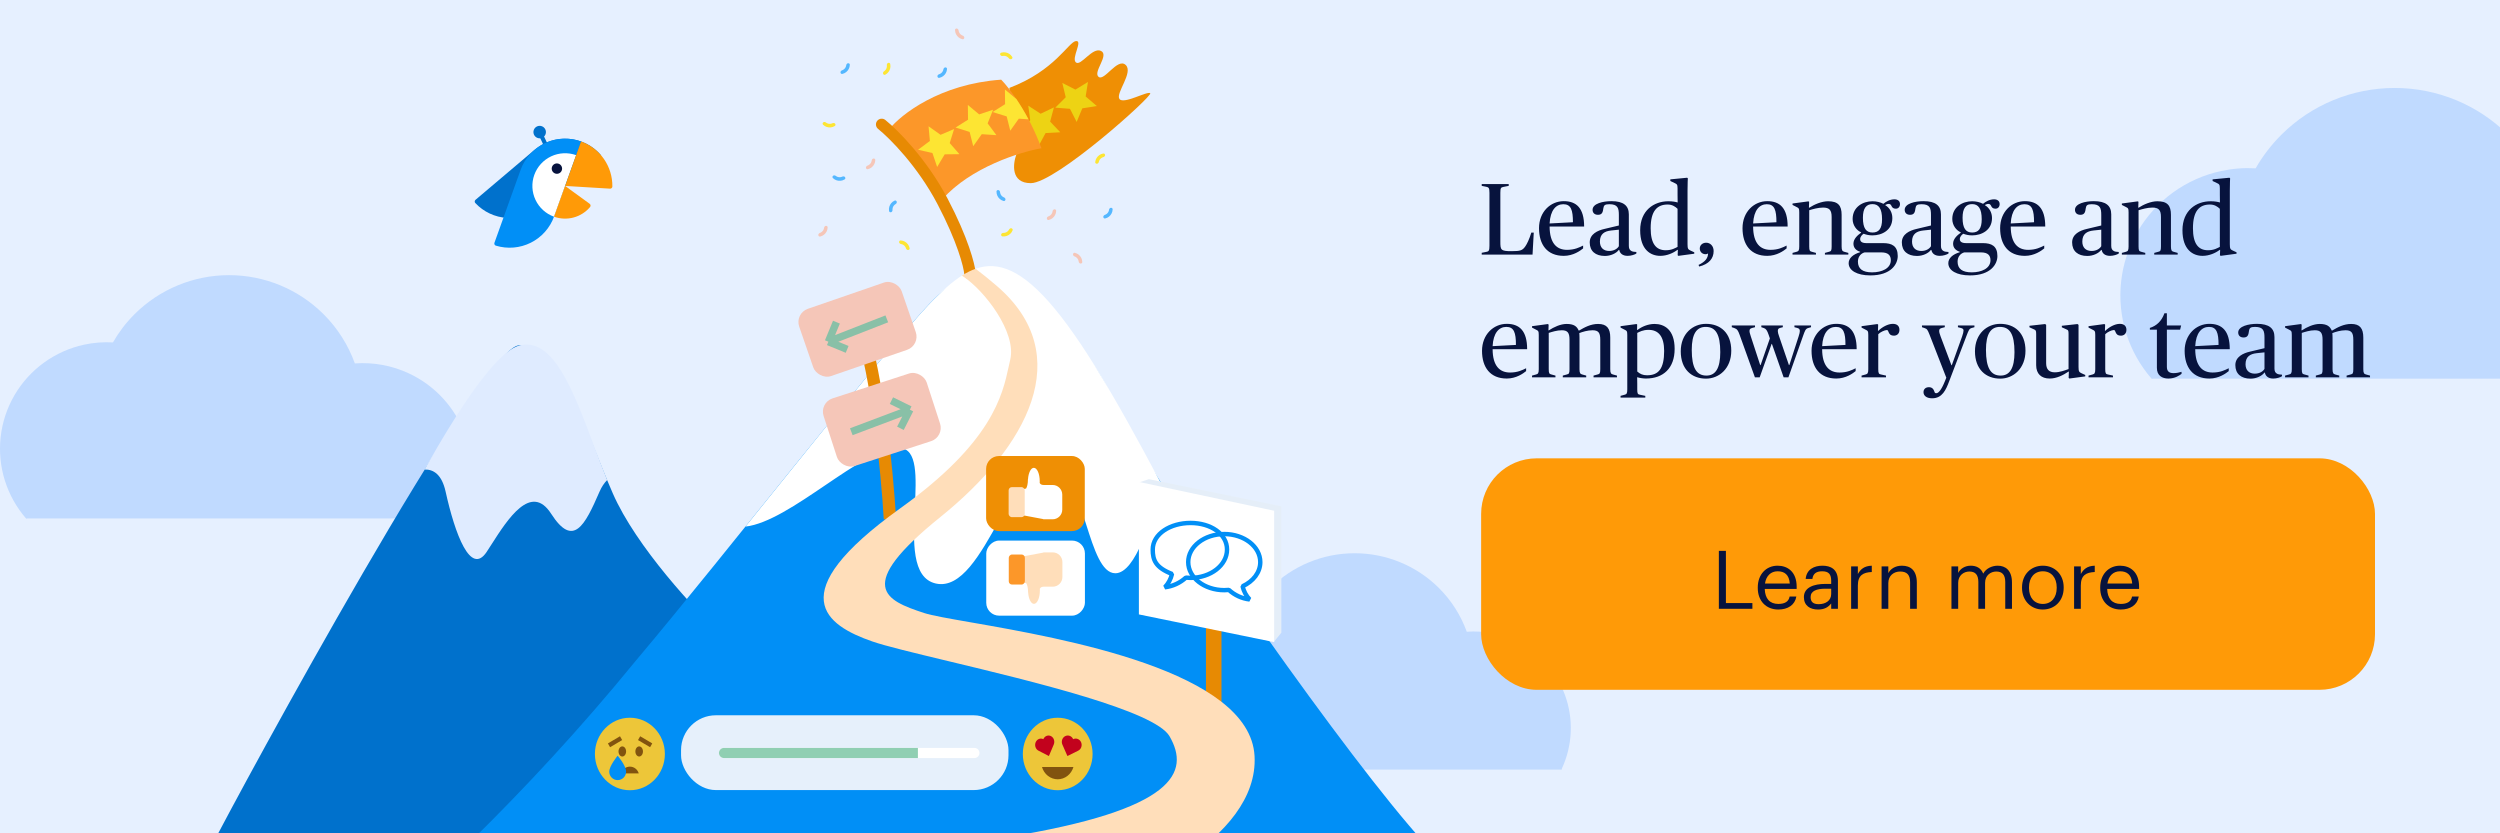 <svg width="1080" height="360" viewBox="0 0 1080 360" fill="none" xmlns="http://www.w3.org/2000/svg">
<rect x="0" y="0" width="1080" height="360" fill="#333333" stroke="none"/>
<g clip-path="url(#clip0_202_5049)">
<rect width="1080" height="360" fill="#E6F0FF"/>
<path d="M153.298 156.999C150.446 149.08 145.863 141.803 139.784 135.739C128.954 124.935 114.265 118.865 98.949 118.865C83.632 118.865 68.944 124.935 58.113 135.739C54.443 139.401 51.317 143.505 48.789 147.926C44.617 147.685 40.422 148.01 36.319 148.9C30.061 150.258 24.155 152.902 18.977 156.662C13.8 160.422 9.464 165.216 6.246 170.74C3.028 176.264 0.998 182.395 0.286 188.745C-0.426 195.094 0.195 201.522 2.11 207.618C4.007 213.657 7.132 219.24 11.289 224.018C11.355 224.094 11.47 224.102 11.546 224.036C11.579 224.007 11.621 223.991 11.665 223.991H199.213C199.37 223.991 199.469 223.822 199.392 223.685C199.36 223.627 199.357 223.558 199.385 223.498C204.59 212.274 205.144 199.452 200.921 187.819C196.673 176.119 187.94 166.581 176.643 161.304C169.294 157.871 161.251 156.425 153.298 156.999Z" fill="#C0DAFF"/>
<path d="M633.641 272.906C631.099 265.865 627.013 259.395 621.595 254.003C611.942 244.397 598.849 239 585.197 239C571.545 239 558.452 244.397 548.799 254.003C545.527 257.259 542.741 260.908 540.487 264.839C536.769 264.625 533.03 264.914 529.372 265.705C523.794 266.913 518.53 269.263 513.915 272.606C509.3 275.949 505.435 280.212 502.567 285.124C499.699 290.035 497.889 295.487 497.255 301.132C496.62 306.778 497.174 312.493 498.881 317.913C500.572 323.283 503.357 328.247 507.062 332.495C507.121 332.563 507.224 332.57 507.291 332.511C507.321 332.485 507.358 332.471 507.398 332.471H674.568C674.707 332.471 674.795 332.321 674.727 332.199C674.698 332.148 674.695 332.086 674.72 332.032C679.359 322.053 679.853 310.652 676.089 300.309C672.303 289.906 664.518 281.426 654.449 276.734C647.898 273.682 640.729 272.395 633.641 272.906Z" fill="#C0DAFF"/>
<path d="M1099.6 83.558C1096.18 74.097 1090.69 65.404 1083.41 58.159C1070.44 45.252 1052.85 38 1034.51 38C1016.16 38 998.57 45.251 985.6 58.159C981.203 62.534 977.46 67.437 974.432 72.719C969.436 72.431 964.411 72.819 959.497 73.883C952.002 75.505 944.929 78.663 938.728 83.155C932.527 87.647 927.334 93.375 923.48 99.974C919.626 106.573 917.195 113.899 916.342 121.484C915.49 129.07 916.234 136.749 918.527 144.032C920.799 151.247 924.542 157.917 929.52 163.625C929.599 163.716 929.737 163.725 929.828 163.646C929.867 163.612 929.918 163.592 929.971 163.592H1154.59C1154.78 163.592 1154.89 163.391 1154.8 163.227C1154.76 163.158 1154.76 163.075 1154.79 163.003C1161.03 149.595 1161.69 134.276 1156.63 120.378C1151.55 106.4 1141.09 95.006 1127.56 88.701C1118.75 84.6 1109.12 82.872 1099.6 83.558Z" fill="#C0DAFF"/>
<path d="M264.696 213.057C274.772 236.189 300.589 263.851 312.238 274.791V387.793H156.129L90.514 367.217C103.852 340.943 209.473 146.493 224.604 149.194C243.454 152.558 252.101 184.141 264.696 213.057Z" fill="#0071CC"/>
<path fill-rule="evenodd" clip-rule="evenodd" d="M183.402 202.842C187.257 202.7 190.867 204.983 192.495 212.347C196.575 230.796 203.317 248.891 210.235 238.424C210.904 237.413 211.614 236.303 212.36 235.138C219.332 224.246 229.433 208.465 238.086 221.926C247.666 236.828 252.633 227.071 259.019 212.347C259.902 210.311 261.024 208.669 262.307 207.358C260.339 202.502 258.446 197.462 256.57 192.471C247.592 168.576 239.02 145.761 224.604 149.194C214.401 151.623 197.916 177.048 183.402 202.842Z" fill="#DFEBFF"/>
<path d="M403.42 129.325C383.374 149.371 314.012 238.779 274.807 285.257C225.704 345.523 176.056 390.197 157.371 405H564.674L629.591 377.279C613.061 368.972 543.475 272.539 500.92 207.445C483.703 181.111 481.529 170.967 471.953 157.136C444.512 117.498 423.466 109.279 403.42 129.325Z" fill="#018FF6"/>
<path fill-rule="evenodd" clip-rule="evenodd" d="M501.183 208.127C497.649 224.471 490.528 247.648 481.83 247.648C475.939 247.648 472.688 237.445 469.225 226.581C465.284 214.215 461.07 200.993 452.382 200.993C444.876 200.993 438.346 212.736 431.532 224.99C423.529 239.382 415.134 254.479 404.307 252.083C393.748 249.747 394.51 233.827 395.21 219.178C395.84 206.015 396.42 193.878 388.696 193.542C380.755 193.197 368.866 201.252 356.523 209.614C344.353 217.859 331.742 226.403 322.04 227.487C325.25 223.505 328.473 219.503 331.688 215.51C361.902 177.989 391.452 141.293 403.42 129.325C423.466 109.279 438.9 103.247 472.96 158.063C482.09 172.756 491.691 190.203 501.183 208.127Z" fill="white"/>
<path d="M272.114 341.381C280.461 341.381 287.227 334.369 287.227 325.721C287.227 317.072 280.461 310.061 272.114 310.061C263.767 310.061 257 317.072 257 325.721C257 334.369 263.767 341.381 272.114 341.381Z" fill="#EDC639"/>
<path d="M268.836 326.814C269.741 326.814 270.475 325.835 270.475 324.628C270.475 323.422 269.741 322.443 268.836 322.443C267.931 322.443 267.197 323.422 267.197 324.628C267.197 325.835 267.931 326.814 268.836 326.814Z" fill="#81530F"/>
<path d="M276.12 326.814C277.025 326.814 277.759 325.835 277.759 324.628C277.759 323.422 277.025 322.443 276.12 322.443C275.215 322.443 274.481 323.422 274.481 324.628C274.481 325.835 275.215 326.814 276.12 326.814Z" fill="#81530F"/>
<path d="M275.938 334.097C275.687 333.254 275.18 332.516 274.492 331.991C273.803 331.467 272.97 331.184 272.114 331.184C271.258 331.184 270.424 331.467 269.736 331.991C269.047 332.516 268.541 333.254 268.29 334.097H275.938Z" fill="#81530F"/>
<path d="M267.841 318.064L262.618 321.148L263.549 322.797L268.772 319.713L267.841 318.064Z" fill="#81530F"/>
<path d="M275.622 319.712L280.845 322.797L281.775 321.148L276.552 318.063L275.622 319.712Z" fill="#81530F"/>
<path d="M270.475 333.375C270.475 334.339 270.091 335.264 269.408 335.946C268.725 336.628 267.799 337.011 266.833 337.011C265.867 337.011 264.941 336.628 264.258 335.946C263.575 335.264 263.191 334.339 263.191 333.375C263.191 330.837 266.833 326.449 266.833 326.449C266.833 326.449 270.475 330.723 270.475 333.375Z" fill="#018FF6"/>
<rect x="294.215" y="309" width="141.453" height="32.312" rx="15.039" fill="#E6F0FB"/>
<path d="M420.985 323.104H312.722C311.543 323.104 310.587 324.082 310.587 325.289C310.587 326.495 311.543 327.474 312.722 327.474H420.985C422.165 327.474 423.121 326.495 423.121 325.289C423.121 324.082 422.165 323.104 420.985 323.104Z" fill="white"/>
<path d="M396.535 323.104H312.719C312.153 323.105 311.611 323.335 311.211 323.745C310.811 324.155 310.587 324.71 310.587 325.289C310.587 325.868 310.811 326.423 311.211 326.832C311.611 327.242 312.153 327.473 312.719 327.474H396.535V323.104Z" fill="#90CFB2"/>
<path d="M456.931 341.381C465.253 341.381 472 334.369 472 325.721C472 317.072 465.253 310.061 456.931 310.061C448.608 310.061 441.862 317.072 441.862 325.721C441.862 334.369 448.608 341.381 456.931 341.381Z" fill="#EDC639"/>
<path d="M450.135 331.334C450.581 332.874 451.482 334.221 452.705 335.178C453.928 336.136 455.409 336.652 456.931 336.652C458.452 336.652 459.934 336.136 461.157 335.178C462.38 334.221 463.281 332.874 463.727 331.334H450.135Z" fill="#81530F"/>
<path d="M454.019 317.999C453.723 317.847 453.403 317.76 453.077 317.745C452.751 317.729 452.426 317.784 452.119 317.907C451.812 318.03 451.531 318.219 451.29 318.462C451.049 318.705 450.855 318.998 450.717 319.324C450.421 319.172 450.101 319.085 449.775 319.069C449.449 319.054 449.123 319.109 448.816 319.232C448.509 319.355 448.228 319.543 447.987 319.786C447.746 320.03 447.551 320.323 447.413 320.649C447.275 320.975 447.197 321.328 447.183 321.688C447.169 322.047 447.219 322.406 447.331 322.744C447.442 323.083 447.613 323.393 447.834 323.659C448.055 323.924 448.32 324.139 448.616 324.29L453.121 326.606L455.221 321.64C455.499 320.981 455.529 320.228 455.304 319.545C455.078 318.862 454.616 318.306 454.019 317.999Z" fill="#C2021D"/>
<path d="M460.189 317.999C460.495 317.847 460.827 317.76 461.164 317.745C461.502 317.729 461.839 317.784 462.156 317.907C462.474 318.03 462.765 318.219 463.014 318.462C463.263 318.705 463.465 318.998 463.608 319.324C463.914 319.171 464.246 319.084 464.584 319.068C464.922 319.052 465.259 319.107 465.577 319.229C465.895 319.352 466.187 319.541 466.437 319.784C466.686 320.027 466.888 320.321 467.031 320.647C467.174 320.974 467.256 321.327 467.27 321.687C467.285 322.047 467.232 322.406 467.116 322.745C467 323.083 466.823 323.394 466.594 323.659C466.365 323.924 466.089 324.139 465.782 324.29L461.119 326.606L458.945 321.64C458.656 320.981 458.626 320.228 458.859 319.545C459.092 318.862 459.571 318.306 460.189 317.999Z" fill="#C2021D"/>
<path d="M230.912 64.734L205.414 86.324C205.315 86.407 205.235 86.509 205.176 86.624C205.118 86.739 205.084 86.865 205.076 86.993C205.068 87.122 205.085 87.251 205.128 87.372C205.171 87.494 205.238 87.606 205.326 87.7C208.906 91.533 213.823 93.842 219.058 94.148C224.294 94.455 229.447 92.735 233.45 89.346L259.696 67.123C256.195 62.989 251.196 60.415 245.798 59.967C240.4 59.519 235.046 61.234 230.912 64.734Z" fill="#0071CC"/>
<path d="M234.641 58.137L233.014 58.904L236.541 66.382L238.168 65.614L234.641 58.137Z" fill="#0071CC"/>
<path d="M232.227 59.599C233.63 60.103 235.175 59.374 235.679 57.971C236.182 56.568 235.453 55.023 234.05 54.519C232.648 54.016 231.102 54.745 230.599 56.148C230.095 57.55 230.824 59.096 232.227 59.599Z" fill="#0071CC"/>
<path d="M224.89 73.421L213.596 104.887C213.552 105.009 213.533 105.138 213.54 105.266C213.547 105.395 213.58 105.521 213.637 105.636C213.695 105.752 213.775 105.855 213.873 105.939C213.971 106.022 214.085 106.085 214.208 106.124C219.225 107.653 224.638 107.194 229.325 104.842C234.013 102.489 237.616 98.423 239.388 93.487L251.014 61.097C248.489 60.191 245.811 59.791 243.132 59.92C240.453 60.049 237.825 60.704 235.399 61.849C232.973 62.993 230.797 64.604 228.994 66.59C227.19 68.575 225.796 70.897 224.89 73.421Z" fill="#018FF6"/>
<path d="M230.817 75.55C229.551 79.076 229.738 82.96 231.337 86.349C232.935 89.737 235.814 92.352 239.34 93.618L248.885 67.026C247.139 66.399 245.286 66.123 243.434 66.212C241.581 66.301 239.763 66.754 238.086 67.546C236.408 68.337 234.902 69.452 233.655 70.825C232.408 72.198 231.444 73.804 230.817 75.55Z" fill="white"/>
<path d="M254.737 88.041L244.113 80.32L239.341 93.616C242.051 94.588 244.994 94.71 247.775 93.963C250.556 93.217 253.043 91.638 254.902 89.44C254.987 89.339 255.051 89.222 255.09 89.095C255.128 88.969 255.14 88.835 255.124 88.704C255.109 88.573 255.067 88.446 255 88.332C254.933 88.218 254.844 88.119 254.737 88.041Z" fill="#FF9A07"/>
<path d="M264.541 80.567C264.591 76.318 263.314 72.159 260.89 68.67C258.465 65.18 255.013 62.533 251.014 61.098L244.114 80.321L263.525 81.502C263.654 81.511 263.783 81.493 263.905 81.45C264.026 81.406 264.138 81.339 264.233 81.252C264.328 81.164 264.404 81.058 264.457 80.941C264.51 80.823 264.539 80.696 264.541 80.567Z" fill="#FF9A07"/>
<path d="M239.826 74.95C240.991 75.369 242.275 74.763 242.693 73.598C243.111 72.432 242.506 71.148 241.34 70.73C240.175 70.312 238.891 70.917 238.473 72.083C238.054 73.248 238.66 74.532 239.826 74.95Z" fill="#07133D"/>
<path d="M384.439 224.232C383.315 203.832 378.691 156.963 369.183 132.695" stroke="#E78A03" stroke-width="5.322"/>
<rect x="343.283" y="135.375" width="46.833" height="30.734" rx="6.032" transform="rotate(-19.035 343.283 135.375)" fill="#F5C6B8"/>
<rect x="353.927" y="173.957" width="46.833" height="30.734" rx="6.032" transform="rotate(-18.003 353.927 173.957)" fill="#F5C6B8"/>
<path d="M383.097 137.745L357.862 147.608M357.862 147.608L361.332 139.163M357.862 147.608L365.968 150.931" stroke="#89C0A7" stroke-width="3.193"/>
<path d="M367.763 186.504L393.067 176.975M393.067 176.975L388.982 185.026M393.067 176.975L385.097 173.072" stroke="#89C0A7" stroke-width="3.193"/>
<path d="M445.286 79.121C436.629 79.121 437.539 70.843 439.077 66.704L436.061 37.965C455.752 30.515 461.606 18.097 464.799 17.742C467.993 17.387 462.671 25.193 464.799 26.967C466.928 28.741 471.895 20.226 475.621 22C479.346 23.774 472.073 31.047 474.556 33.176C477.04 35.304 482.717 24.838 486.264 28.031C489.812 31.224 481.83 40.272 483.604 42.755C485.378 45.239 495.667 39.207 496.908 40.272C498.15 41.336 456.107 79.121 445.286 79.121Z" fill="#EF8F04"/>
<path d="M444.217 45.676L449.556 49.132L455.294 46.388L453.657 52.533L458.04 57.142L451.689 57.484L448.66 63.077L446.372 57.143L440.118 55.991L445.054 51.981L444.217 45.676Z" fill="#EDD314"/>
<path d="M432.513 34.418C405.975 36.263 389.169 49.497 384.084 55.883C395.437 67.236 404.189 80.719 407.145 86.04C419.35 72.275 440.733 65.64 449.898 64.043C444.363 48.858 436.002 37.966 432.513 34.418Z" fill="#FC9729"/>
<path d="M401.137 54.561L406.326 58.238L412.174 55.736L410.281 61.808L414.467 66.596L408.108 66.672L404.848 72.133L402.81 66.108L396.609 64.695L401.709 60.895L401.137 54.561Z" fill="#FDE533"/>
<path d="M418.114 45.347L422.999 49.42L429.025 47.386L426.661 53.29L430.459 58.392L424.113 57.968L420.434 63.157L418.876 56.99L412.805 55.094L418.188 51.707L418.114 45.347Z" fill="#FDE533"/>
<path d="M458.915 35.822L464.58 38.714L470.007 35.397L469.007 41.678L473.838 45.814L467.556 46.804L465.115 52.678L462.232 47.008L455.892 46.502L460.393 42.008L458.915 35.822Z" fill="#EDD314"/>
<path fill-rule="evenodd" clip-rule="evenodd" d="M439.029 42.714L439.007 42.721L434.122 38.648L434.195 45.008L428.812 48.395L434.883 50.291L436.442 56.457L440.121 51.269L444.325 51.55C442.545 48.198 440.728 45.232 439.029 42.714Z" fill="#FDE533"/>
<path d="M380.891 53.754C385.976 57.834 398.347 70.181 407.145 86.927C415.944 103.673 418.735 114.719 419.031 118.149" stroke="#E78A03" stroke-width="4.967" stroke-linecap="round"/>
<path d="M431.321 82.112C430.904 82.025 430.487 82.294 430.478 82.721C430.472 83.052 430.504 83.383 430.576 83.708C430.703 84.286 430.952 84.829 431.305 85.303C431.658 85.777 432.108 86.171 432.624 86.459C432.915 86.621 433.223 86.747 433.542 86.835C433.953 86.949 434.331 86.627 434.367 86.202C434.403 85.777 434.08 85.413 433.684 85.256C433.578 85.214 433.475 85.165 433.375 85.109C433.05 84.928 432.766 84.68 432.543 84.381C432.321 84.082 432.164 83.739 432.084 83.375C432.059 83.264 432.042 83.151 432.032 83.038C431.994 82.613 431.739 82.199 431.321 82.112Z" fill="#54B7FF"/>
<path d="M404.962 32.943C404.964 33.37 405.315 33.721 405.734 33.641C406.059 33.578 406.376 33.477 406.679 33.339C407.217 33.094 407.697 32.738 408.087 32.294C408.477 31.849 408.768 31.327 408.942 30.762C409.039 30.444 409.098 30.116 409.118 29.786C409.144 29.36 408.75 29.058 408.327 29.111C407.904 29.165 407.616 29.556 407.544 29.977C407.525 30.089 407.499 30.2 407.465 30.309C407.356 30.666 407.172 30.995 406.926 31.275C406.68 31.555 406.378 31.779 406.039 31.934C405.935 31.981 405.828 32.022 405.719 32.055C405.312 32.18 404.96 32.517 404.962 32.943Z" fill="#54B7FF"/>
<path d="M387.395 87.156C387.295 86.742 386.873 86.48 386.484 86.654C386.182 86.79 385.896 86.961 385.633 87.165C385.166 87.527 384.781 87.984 384.503 88.506C384.225 89.028 384.061 89.602 384.022 90.192C384 90.524 384.018 90.857 384.075 91.183C384.148 91.603 384.6 91.807 385 91.658C385.399 91.509 385.59 91.062 385.563 90.636C385.556 90.523 385.556 90.409 385.563 90.294C385.588 89.922 385.691 89.56 385.866 89.231C386.041 88.902 386.284 88.614 386.579 88.385C386.669 88.316 386.764 88.252 386.862 88.194C387.23 87.979 387.495 87.571 387.395 87.156Z" fill="#54B7FF"/>
<path d="M392.273 108.006C392.7 108.001 393.049 107.649 392.966 107.231C392.902 106.906 392.8 106.589 392.66 106.287C392.412 105.75 392.053 105.273 391.607 104.885C391.16 104.497 390.637 104.209 390.071 104.038C389.752 103.942 389.424 103.885 389.093 103.867C388.667 103.844 388.368 104.239 388.423 104.662C388.479 105.085 388.872 105.371 389.293 105.44C389.405 105.458 389.516 105.484 389.626 105.517C389.982 105.625 390.313 105.806 390.594 106.051C390.875 106.295 391.102 106.597 391.258 106.935C391.306 107.039 391.347 107.145 391.381 107.254C391.508 107.661 391.847 108.01 392.273 108.006Z" fill="#FDE533"/>
<path d="M452.231 94.371C452.249 94.797 452.611 95.136 453.027 95.04C453.35 94.966 453.663 94.854 453.961 94.705C454.49 94.44 454.956 94.067 455.33 93.609C455.703 93.151 455.976 92.619 456.129 92.048C456.215 91.726 456.262 91.396 456.27 91.065C456.28 90.639 455.875 90.352 455.455 90.42C455.034 90.488 454.76 90.891 454.704 91.313C454.689 91.426 454.666 91.538 454.637 91.648C454.541 92.008 454.369 92.344 454.133 92.633C453.898 92.921 453.603 93.157 453.27 93.324C453.168 93.375 453.063 93.419 452.955 93.456C452.552 93.596 452.214 93.945 452.231 94.371Z" fill="#F5C6B8"/>
<path d="M353.511 101.522C353.528 101.948 353.891 102.286 354.307 102.191C354.629 102.116 354.943 102.004 355.241 101.855C355.769 101.591 356.236 101.217 356.61 100.759C356.983 100.301 357.256 99.769 357.408 99.198C357.495 98.876 357.542 98.547 357.549 98.216C357.56 97.789 357.155 97.502 356.734 97.57C356.313 97.639 356.04 98.041 355.984 98.464C355.969 98.576 355.946 98.688 355.917 98.799C355.82 99.159 355.649 99.494 355.413 99.783C355.177 100.072 354.883 100.307 354.55 100.474C354.448 100.525 354.343 100.569 354.235 100.607C353.832 100.747 353.493 101.096 353.511 101.522Z" fill="#F5C6B8"/>
<path d="M476.624 93.717C476.642 94.143 477.005 94.481 477.42 94.386C477.743 94.312 478.057 94.199 478.354 94.05C478.883 93.786 479.35 93.412 479.723 92.954C480.097 92.496 480.369 91.964 480.522 91.393C480.608 91.072 480.655 90.742 480.663 90.411C480.673 89.985 480.269 89.697 479.848 89.766C479.427 89.834 479.153 90.236 479.097 90.659C479.082 90.772 479.06 90.884 479.03 90.994C478.934 91.354 478.762 91.689 478.527 91.978C478.291 92.267 477.997 92.503 477.663 92.669C477.561 92.721 477.456 92.765 477.349 92.802C476.946 92.942 476.607 93.291 476.624 93.717Z" fill="#54B7FF"/>
<path d="M374.089 72.43C374.107 72.856 374.469 73.194 374.885 73.099C375.208 73.025 375.521 72.912 375.819 72.763C376.347 72.499 376.814 72.125 377.188 71.667C377.561 71.209 377.834 70.677 377.987 70.106C378.073 69.785 378.12 69.455 378.128 69.124C378.138 68.698 377.733 68.41 377.312 68.479C376.892 68.547 376.618 68.949 376.562 69.372C376.547 69.484 376.524 69.596 376.495 69.707C376.398 70.067 376.227 70.402 375.991 70.691C375.756 70.98 375.461 71.216 375.128 71.382C375.026 71.433 374.921 71.478 374.813 71.515C374.41 71.655 374.072 72.004 374.089 72.43Z" fill="#F5C6B8"/>
<path d="M363.09 31.272C363.108 31.698 363.471 32.036 363.886 31.941C364.209 31.866 364.522 31.754 364.82 31.605C365.349 31.341 365.815 30.967 366.189 30.509C366.563 30.051 366.835 29.519 366.988 28.948C367.074 28.626 367.121 28.297 367.129 27.966C367.139 27.539 366.735 27.252 366.314 27.32C365.893 27.389 365.619 27.791 365.563 28.214C365.548 28.326 365.526 28.438 365.496 28.549C365.4 28.909 365.228 29.244 364.992 29.533C364.757 29.822 364.463 30.057 364.129 30.224C364.027 30.275 363.922 30.32 363.814 30.357C363.412 30.497 363.073 30.846 363.09 31.272Z" fill="#54B7FF"/>
<path d="M466.727 113.852C467.148 113.924 467.554 113.64 467.548 113.214C467.543 112.883 467.499 112.552 467.415 112.23C467.267 111.658 466.999 111.124 466.63 110.662C466.26 110.201 465.796 109.824 465.27 109.555C464.973 109.403 464.661 109.288 464.339 109.212C463.924 109.113 463.558 109.448 463.537 109.874C463.516 110.3 463.852 110.651 464.254 110.795C464.361 110.833 464.466 110.878 464.567 110.93C464.899 111.1 465.192 111.338 465.425 111.628C465.658 111.919 465.827 112.256 465.92 112.617C465.949 112.728 465.97 112.84 465.984 112.953C466.037 113.376 466.307 113.78 466.727 113.852Z" fill="#F5C6B8"/>
<path d="M432.524 101.213C432.394 101.619 432.618 102.062 433.041 102.115C433.369 102.156 433.703 102.159 434.033 102.121C434.621 102.055 435.187 101.864 435.696 101.563C436.204 101.261 436.643 100.855 436.983 100.371C437.174 100.099 437.332 99.806 437.453 99.498C437.609 99.101 437.328 98.692 436.909 98.611C436.491 98.531 436.095 98.814 435.897 99.192C435.844 99.293 435.785 99.39 435.719 99.484C435.505 99.788 435.228 100.044 434.908 100.235C434.587 100.425 434.23 100.545 433.86 100.587C433.746 100.6 433.632 100.605 433.518 100.603C433.092 100.596 432.654 100.807 432.524 101.213Z" fill="#FDE533"/>
<path d="M436.904 25.551C437.303 25.4 437.509 24.949 437.287 24.585C437.114 24.302 436.909 24.04 436.673 23.805C436.255 23.387 435.753 23.062 435.201 22.852C434.648 22.643 434.057 22.553 433.467 22.588C433.135 22.608 432.807 22.668 432.491 22.765C432.083 22.89 431.938 23.365 432.136 23.742C432.334 24.12 432.802 24.253 433.221 24.172C433.333 24.151 433.446 24.137 433.56 24.13C433.932 24.107 434.304 24.164 434.653 24.296C435.001 24.428 435.318 24.633 435.581 24.897C435.662 24.977 435.738 25.063 435.807 25.153C436.067 25.491 436.505 25.702 436.904 25.551Z" fill="#FDE533"/>
<path d="M477.394 67.032C477.407 66.606 477.069 66.242 476.648 66.308C476.321 66.358 476 66.448 475.692 66.575C475.146 66.801 474.654 67.14 474.248 67.57C473.842 67.999 473.533 68.511 473.339 69.069C473.23 69.384 473.159 69.709 473.128 70.039C473.087 70.463 473.469 70.779 473.894 70.741C474.319 70.703 474.621 70.322 474.707 69.904C474.73 69.793 474.761 69.683 474.798 69.575C474.92 69.223 475.115 68.9 475.371 68.629C475.627 68.358 475.937 68.144 476.282 68.002C476.388 67.959 476.496 67.922 476.605 67.892C477.017 67.782 477.38 67.458 477.394 67.032Z" fill="#FDE533"/>
<path d="M413.379 12.324C412.959 12.254 412.553 12.54 412.561 12.966C412.568 13.297 412.614 13.627 412.698 13.949C412.849 14.52 413.119 15.054 413.49 15.513C413.862 15.973 414.327 16.348 414.855 16.615C415.152 16.765 415.465 16.879 415.787 16.954C416.202 17.052 416.566 16.715 416.586 16.289C416.605 15.863 416.268 15.512 415.866 15.371C415.758 15.333 415.653 15.289 415.551 15.237C415.219 15.069 414.925 14.832 414.691 14.542C414.457 14.252 414.286 13.916 414.192 13.556C414.163 13.445 414.141 13.333 414.126 13.22C414.072 12.797 413.8 12.394 413.379 12.324Z" fill="#F5C6B8"/>
<path d="M355.676 52.84C355.328 53.086 355.241 53.575 355.547 53.871C355.785 54.102 356.05 54.304 356.336 54.473C356.846 54.773 357.413 54.962 358 55.027C358.588 55.092 359.182 55.031 359.745 54.849C360.062 54.747 360.364 54.607 360.646 54.434C361.009 54.211 361.031 53.715 360.745 53.399C360.459 53.083 359.972 53.071 359.587 53.254C359.484 53.303 359.378 53.345 359.27 53.38C358.915 53.495 358.54 53.533 358.17 53.492C357.799 53.451 357.441 53.332 357.12 53.143C357.022 53.085 356.928 53.021 356.838 52.951C356.502 52.688 356.024 52.594 355.676 52.84Z" fill="#FDE533"/>
<path d="M359.934 75.9C359.586 76.147 359.499 76.635 359.805 76.932C360.042 77.163 360.307 77.365 360.594 77.534C361.103 77.834 361.67 78.023 362.258 78.087C362.845 78.152 363.44 78.092 364.002 77.91C364.319 77.807 364.622 77.668 364.904 77.494C365.267 77.271 365.289 76.775 365.002 76.459C364.716 76.143 364.23 76.132 363.845 76.314C363.742 76.363 363.636 76.405 363.527 76.44C363.172 76.555 362.798 76.593 362.427 76.552C362.057 76.512 361.699 76.393 361.378 76.203C361.279 76.145 361.185 76.081 361.095 76.011C360.759 75.749 360.282 75.654 359.934 75.9Z" fill="#54B7FF"/>
<path d="M381.486 31.825C381.609 32.233 382.045 32.47 382.423 32.273C382.717 32.121 382.993 31.934 383.244 31.716C383.69 31.328 384.049 30.849 384.296 30.312C384.543 29.776 384.674 29.192 384.68 28.601C384.683 28.268 384.646 27.937 384.571 27.615C384.474 27.2 384.011 27.022 383.621 27.194C383.23 27.365 383.065 27.823 383.117 28.246C383.13 28.359 383.137 28.473 383.136 28.587C383.132 28.96 383.05 29.328 382.894 29.666C382.738 30.005 382.512 30.306 382.23 30.551C382.144 30.626 382.053 30.695 381.959 30.758C381.603 30.994 381.362 31.416 381.486 31.825Z" fill="#FDE533"/>
<path d="M524.327 303.262V269.498" stroke="#E78A03" stroke-width="6.705" stroke-linecap="round"/>
<path d="M496.31 207L492 208.437L550.428 277.161L553.541 273.33V218.733L496.31 207Z" fill="#E5EEF8"/>
<path d="M492 265.428V208.197L550.428 220.649V277.401L492 265.428Z" fill="white"/>
<path d="M528.879 230.705C537.473 230.705 544.441 236.133 544.441 242.834C544.441 247.275 541.371 251.162 536.796 253.273C537.289 255.426 538.339 257.394 539.83 258.961C536.517 258.57 533.393 257.136 530.87 254.849C530.217 254.912 529.552 254.951 528.879 254.951C520.28 254.951 513.312 249.523 513.312 242.826C513.312 236.129 520.28 230.705 528.879 230.705Z" stroke="#018FF6" stroke-width="1.916" stroke-linejoin="bevel"/>
<path d="M514.313 225.918C505.611 225.918 497.986 230.631 497.986 237.399C497.986 241.883 499.126 245.134 506.297 247.951C505.797 250.125 504.734 252.113 503.225 253.695C506.58 253.3 509.742 251.852 512.297 249.542C512.958 249.606 513.631 249.645 514.313 249.645C523.019 249.645 530.074 244.162 530.074 237.399C530.074 230.635 523.019 225.918 514.313 225.918Z" stroke="#018FF6" stroke-width="1.916" stroke-linejoin="bevel"/>
<path fill-rule="evenodd" clip-rule="evenodd" d="M460.719 393.115C486.205 388.384 543.954 362.922 541.967 326.591C539.962 289.918 459.176 275.803 419.279 268.832C409.77 267.171 402.584 265.915 399.34 264.857C382.357 259.315 368.828 253.504 406.258 223.346C443.689 193.189 465.509 153.452 430.562 123.472C427.23 120.613 424.203 118.177 421.463 116.105C419.465 116.807 417.493 117.811 415.524 119.067C415.688 119.176 415.851 119.284 416.015 119.391C425.24 125.423 439.254 143.517 436.416 155.403C436.194 156.33 435.981 157.316 435.754 158.36C433.081 170.688 428.653 191.109 388.874 219.62C336.896 256.874 356.942 270.179 376.811 277.097C382.501 279.079 394.739 282.02 409.516 285.572C446.335 294.423 498.916 307.062 505.246 318.076C514.116 333.509 508.084 349.83 434.642 361.715C375.888 371.224 339.084 385.191 328.026 390.986L460.719 393.115Z" fill="#FFDEBA"/>
<rect x="639.851" y="198" width="386.149" height="100" rx="24" fill="#FF9A07"/>
<path d="M742.545 263H757.035V260.515H745.59V237.975H742.545V263ZM768.213 263.315C772.343 263.315 775.388 261.39 776.018 257.715H773.113C772.728 259.85 771.083 260.9 768.248 260.9C764.503 260.9 762.508 258.59 762.368 254.425H776.158V253.48C776.158 246.935 772.168 244.38 767.933 244.38C762.893 244.38 759.358 248.23 759.358 253.76V254.04C759.358 259.675 763.033 263.315 768.213 263.315ZM762.473 252.08C762.963 248.825 764.958 246.795 767.933 246.795C770.943 246.795 772.903 248.3 773.183 252.08H762.473ZM785.372 263.315C788.067 263.315 789.712 262.405 791.077 260.69V263H793.982V250.925C793.982 245.815 790.797 244.38 787.297 244.38C783.762 244.38 780.437 245.92 780.052 250.085H782.957C783.237 247.845 784.637 246.795 787.157 246.795C789.957 246.795 791.077 248.02 791.077 250.925V252.255H788.452C783.762 252.255 779.282 253.69 779.282 257.925C779.282 261.67 781.977 263.315 785.372 263.315ZM785.652 261.005C783.097 261.005 782.187 259.815 782.187 257.925C782.187 255.23 784.882 254.32 788.557 254.32H791.077V256.595C791.077 259.43 788.732 261.005 785.652 261.005ZM799.688 263H802.593V252.955C802.593 248.44 804.938 247.285 808.613 247.11V244.38C805.323 244.485 803.748 245.92 802.593 247.985V244.695H799.688V263ZM812.847 263H815.752V251.905C815.752 248.615 818.167 246.9 820.862 246.9C823.802 246.9 825.167 248.335 825.167 251.555V263H828.072V251.765C828.072 246.445 825.412 244.38 821.632 244.38C818.622 244.38 816.592 245.885 815.752 247.6V244.695H812.847V263ZM843.028 263H845.933V251.8C845.933 248.51 848.383 246.9 850.763 246.9C853.283 246.9 854.648 248.23 854.648 251.45V263H857.553V251.8C857.553 248.51 860.003 246.9 862.383 246.9C864.903 246.9 866.268 248.23 866.268 251.45V263H869.173V251.66C869.173 246.34 866.303 244.38 863.013 244.38C860.738 244.38 858.008 245.43 856.748 247.81C855.803 245.36 853.738 244.38 851.393 244.38C848.768 244.38 846.773 245.78 845.933 247.495V244.695H843.028V263ZM882.513 260.9C878.803 260.9 876.528 258.17 876.528 254.005V253.725C876.528 249.525 878.838 246.795 882.513 246.795C886.153 246.795 888.498 249.525 888.498 253.76V254.005C888.498 258.135 886.188 260.9 882.513 260.9ZM882.478 263.315C887.693 263.315 891.508 259.5 891.508 253.97V253.69C891.508 248.195 887.693 244.38 882.513 244.38C877.333 244.38 873.518 248.23 873.518 253.725V254.005C873.518 259.36 877.263 263.315 882.478 263.315ZM896.006 263H898.911V252.955C898.911 248.44 901.256 247.285 904.931 247.11V244.38C901.641 244.485 900.066 245.92 898.911 247.985V244.695H896.006V263ZM916.143 263.315C920.273 263.315 923.318 261.39 923.948 257.715H921.043C920.658 259.85 919.013 260.9 916.178 260.9C912.433 260.9 910.438 258.59 910.298 254.425H924.088V253.48C924.088 246.935 920.098 244.38 915.863 244.38C910.823 244.38 907.288 248.23 907.288 253.76V254.04C907.288 259.675 910.963 263.315 916.143 263.315ZM910.403 252.08C910.893 248.825 912.888 246.795 915.863 246.795C918.873 246.795 920.833 248.3 921.113 252.08H910.403Z" fill="#07133D"/>
<rect x="426" y="197" width="42.627" height="32.434" rx="5.56" fill="#EF8F04"/>
<path d="M443.261 211.051L441.497 211.382C440.84 211.505 440.363 212.079 440.363 212.748V220.398C440.363 221.024 440.778 221.554 441.348 221.728C441.494 222.215 441.902 222.597 442.424 222.695L450.401 224.191C450.588 224.284 450.798 224.336 451.02 224.336H454.727C457.03 224.336 458.897 222.469 458.897 220.166V213.679C458.897 211.376 457.03 209.509 454.727 209.509H451.02C450.936 209.509 450.853 209.517 450.772 209.531L450.789 209.509C449.906 209.509 449.408 209.124 449.146 208.628C449.16 208.386 449.167 208.138 449.167 207.887C449.167 204.689 448.026 202.096 446.619 202.096C445.35 202.096 444.298 204.203 444.103 206.961H444.07C444.07 209.095 443.699 210.351 443.261 211.051Z" fill="white"/>
<rect x="435.73" y="210.436" width="6.95" height="12.973" rx="1.39" fill="#FFDEBA"/>
<rect width="42.627" height="32.434" rx="5.56" transform="matrix(1 0 0 -1 426.059 265.965)" fill="white"/>
<path d="M443.321 251.912L441.557 251.581C440.899 251.458 440.423 250.884 440.423 250.215V242.565C440.423 241.939 440.838 241.409 441.408 241.235C441.554 240.747 441.962 240.366 442.483 240.268L450.461 238.772C450.647 238.679 450.857 238.627 451.08 238.627H454.786C457.089 238.627 458.956 240.494 458.956 242.797V249.284C458.956 251.587 457.089 253.454 454.786 253.454H451.08C450.995 253.454 450.912 253.446 450.831 253.432L450.848 253.454C449.965 253.454 449.468 253.839 449.206 254.335C449.219 254.577 449.226 254.825 449.226 255.075C449.226 258.274 448.085 260.867 446.678 260.867C445.409 260.867 444.357 258.76 444.162 256.002H444.13C444.13 253.868 443.758 252.612 443.321 251.912Z" fill="#FFDEBA"/>
<rect width="6.95" height="12.973" rx="1.39" transform="matrix(1 0 0 -1 435.79 252.527)" fill="#FC9729"/>
<path d="M640.1 110H662.056L662.584 100.496H661.528C660.648 103.4 659.592 105.512 658.932 106.436C657.7 108.196 656.82 108.504 652.948 108.504C648.284 108.504 648.152 107.976 648.152 104.324V83.336C648.152 81.136 648.416 80.96 649.516 80.74L651.76 80.3V79.508H640.1V80.3L642.08 80.696C643.092 80.916 643.444 81.136 643.444 83.336V106.172C643.444 108.372 643.092 108.636 642.08 108.812L640.1 109.208V110ZM675.545 110.528C679.681 110.528 682.717 108.284 683.905 107.316V106.084C682.277 106.876 680.253 107.932 676.953 107.932C672.509 107.932 669.473 105.116 669.429 97.856H684.345C684.345 89.892 681.001 86.9 675.545 86.9C669.825 86.9 664.853 91.52 664.853 98.56C664.853 105.688 668.373 110.528 675.545 110.528ZM675.369 88.22C678.669 88.22 679.505 90.728 679.505 96.008L669.429 96.536C669.737 90.816 672.157 88.22 675.369 88.22ZM693.317 110.572C695.825 110.572 698.245 109.428 699.301 107.976H699.521C699.785 109.428 700.929 110.528 703.129 110.528C704.625 110.528 706.253 110 706.913 109.516V108.856C705.989 108.812 705.285 108.724 704.801 108.46C703.965 108.02 703.657 107.316 703.657 106.172V92.62C703.657 88.836 701.325 86.9 696.133 86.9C692.525 86.9 687.993 87.912 687.993 90.64C687.993 91.74 688.653 92.796 690.325 92.796C692.217 92.796 692.437 91.52 692.657 89.936C692.833 88.66 693.361 88.22 695.253 88.22C698.905 88.22 699.345 89.936 699.345 92.884V97.416L693.053 98.912C690.193 99.572 686.761 101.112 686.761 104.72C686.761 108.504 689.269 110.572 693.317 110.572ZM695.165 108.416C692.657 108.416 691.161 106.92 691.161 104.368C691.161 101.068 693.141 99.88 696.001 99.572L699.345 99.22V106.348C698.729 107.448 697.233 108.416 695.165 108.416ZM717.224 110.528C720.084 110.528 722.812 109.34 724.66 107.932H724.836L724.748 110.264L725.056 110.528L731.92 109.604V108.988L730.292 108.24C729.28 107.756 729.016 107.492 729.016 105.512V82.28C729.016 78.892 729.148 77.044 729.148 77.044L728.84 76.78L721.58 77.484V78.188L723.428 79.068C724.396 79.552 724.704 79.64 724.704 81.4V84.128C724.704 85.712 724.748 87.472 724.748 87.472C723.868 87.208 722.548 86.944 720.744 86.944C714.496 86.944 708.556 90.904 708.556 99.484C708.556 107.844 713.044 110.528 717.224 110.528ZM719.6 108.108C715.42 108.108 713.088 105.292 713.088 98.604C713.088 91.08 715.904 88.352 720.436 88.352C722.416 88.352 723.736 89.276 724.704 90.2V106.656C723.692 107.14 722.24 108.108 719.6 108.108ZM734.041 115.148C738.265 114.092 740.289 111.672 740.289 108.46C740.289 106.216 738.793 104.852 737.077 104.852C735.537 104.852 734.305 105.864 734.305 107.36C734.305 108.768 735.361 109.824 736.813 109.824C737.385 109.824 737.737 109.604 737.869 109.472C737.869 111.496 736.681 113.08 733.777 114.444L734.041 115.148ZM763.459 110.528C767.595 110.528 770.631 108.284 771.819 107.316V106.084C770.191 106.876 768.167 107.932 764.867 107.932C760.423 107.932 757.387 105.116 757.343 97.856H772.259C772.259 89.892 768.915 86.9 763.459 86.9C757.739 86.9 752.767 91.52 752.767 98.56C752.767 105.688 756.287 110.528 763.459 110.528ZM763.283 88.22C766.583 88.22 767.419 90.728 767.419 96.008L757.343 96.536C757.651 90.816 760.071 88.22 763.283 88.22ZM774.372 110H784.492V109.252L782.732 108.768C781.852 108.548 781.588 108.328 781.588 106.48V90.816C782.864 90.42 785.416 89.672 787.528 89.672C790.256 89.672 791.268 90.684 791.268 93.764V106.48C791.268 108.328 791.004 108.548 790.124 108.768L788.364 109.252V110H798.484V109.252L796.724 108.768C795.932 108.548 795.58 108.196 795.58 106.48V92.796C795.58 88.836 794.084 86.944 789.728 86.944C786.956 86.944 783.788 88.308 781.632 89.716H781.456L781.544 87.164L781.236 86.988L774.372 87.912V88.528L776 89.364C777.056 89.892 777.276 89.98 777.276 91.74V106.48C777.276 108.196 776.968 108.548 776.132 108.768L774.372 109.252V110ZM807.989 118.976C817.009 118.976 819.825 114.048 819.825 110.616C819.825 106.26 817.273 105.028 813.533 105.028H806.317C804.469 105.028 803.589 104.412 803.589 103.312C803.589 102.256 804.425 101.42 805.085 100.98C806.229 101.42 807.461 101.684 808.913 101.684C813.049 101.684 817.493 99.396 817.493 94.204C817.493 91.74 816.261 89.716 814.457 88.66V88.528C815.601 87.912 816.613 87.868 817.053 88.836C817.405 89.628 817.845 90.156 818.989 90.156C820.133 90.156 820.793 89.276 820.793 88.176C820.793 86.812 819.781 86.108 818.417 86.108C816.481 86.108 814.809 87.032 813.621 88.044C812.257 87.34 810.629 86.944 808.913 86.944C804.777 86.944 800.333 89.408 800.333 94.6C800.333 97.328 802.049 99.528 803.985 100.364V100.54C802.533 101.552 800.685 103.18 800.685 105.248C800.685 107.14 801.917 108.24 803.589 108.768V108.944C800.509 109.868 798.617 111.54 798.617 113.696C798.617 116.82 802.181 118.976 807.989 118.976ZM808.737 117.656C804.601 117.656 802.621 116.116 802.621 112.992C802.621 110.66 804.161 109.384 805.525 109.032H812.741C815.821 109.032 816.833 110.44 816.833 112.42C816.833 115.94 813.005 117.656 808.737 117.656ZM808.913 100.452C806.229 100.452 804.777 98.692 804.777 94.072C804.777 89.936 806.229 88.176 808.913 88.176C811.597 88.176 813.049 90.112 813.049 94.732C813.049 98.868 811.597 100.452 808.913 100.452ZM828.153 110.572C830.661 110.572 833.081 109.428 834.137 107.976H834.357C834.621 109.428 835.765 110.528 837.965 110.528C839.461 110.528 841.089 110 841.749 109.516V108.856C840.825 108.812 840.121 108.724 839.637 108.46C838.801 108.02 838.493 107.316 838.493 106.172V92.62C838.493 88.836 836.161 86.9 830.969 86.9C827.361 86.9 822.829 87.912 822.829 90.64C822.829 91.74 823.489 92.796 825.161 92.796C827.053 92.796 827.273 91.52 827.493 89.936C827.669 88.66 828.197 88.22 830.089 88.22C833.741 88.22 834.181 89.936 834.181 92.884V97.416L827.889 98.912C825.029 99.572 821.597 101.112 821.597 104.72C821.597 108.504 824.105 110.572 828.153 110.572ZM830.001 108.416C827.493 108.416 825.997 106.92 825.997 104.368C825.997 101.068 827.977 99.88 830.837 99.572L834.181 99.22V106.348C833.565 107.448 832.069 108.416 830.001 108.416ZM851.043 118.976C860.063 118.976 862.879 114.048 862.879 110.616C862.879 106.26 860.327 105.028 856.587 105.028H849.371C847.523 105.028 846.643 104.412 846.643 103.312C846.643 102.256 847.479 101.42 848.139 100.98C849.283 101.42 850.515 101.684 851.967 101.684C856.103 101.684 860.547 99.396 860.547 94.204C860.547 91.74 859.315 89.716 857.511 88.66V88.528C858.655 87.912 859.667 87.868 860.107 88.836C860.459 89.628 860.899 90.156 862.043 90.156C863.187 90.156 863.847 89.276 863.847 88.176C863.847 86.812 862.835 86.108 861.471 86.108C859.535 86.108 857.863 87.032 856.675 88.044C855.311 87.34 853.683 86.944 851.967 86.944C847.831 86.944 843.387 89.408 843.387 94.6C843.387 97.328 845.103 99.528 847.039 100.364V100.54C845.587 101.552 843.739 103.18 843.739 105.248C843.739 107.14 844.971 108.24 846.643 108.768V108.944C843.563 109.868 841.671 111.54 841.671 113.696C841.671 116.82 845.235 118.976 851.043 118.976ZM851.791 117.656C847.655 117.656 845.675 116.116 845.675 112.992C845.675 110.66 847.215 109.384 848.579 109.032H855.795C858.875 109.032 859.887 110.44 859.887 112.42C859.887 115.94 856.059 117.656 851.791 117.656ZM851.967 100.452C849.283 100.452 847.831 98.692 847.831 94.072C847.831 89.936 849.283 88.176 851.967 88.176C854.651 88.176 856.103 90.112 856.103 94.732C856.103 98.868 854.651 100.452 851.967 100.452ZM874.748 110.528C878.884 110.528 881.92 108.284 883.108 107.316V106.084C881.48 106.876 879.456 107.932 876.156 107.932C871.712 107.932 868.676 105.116 868.632 97.856H883.548C883.548 89.892 880.204 86.9 874.748 86.9C869.028 86.9 864.056 91.52 864.056 98.56C864.056 105.688 867.576 110.528 874.748 110.528ZM874.572 88.22C877.872 88.22 878.708 90.728 878.708 96.008L868.632 96.536C868.94 90.816 871.36 88.22 874.572 88.22ZM901.715 110.572C904.223 110.572 906.643 109.428 907.699 107.976H907.919C908.183 109.428 909.327 110.528 911.527 110.528C913.023 110.528 914.651 110 915.311 109.516V108.856C914.387 108.812 913.683 108.724 913.199 108.46C912.363 108.02 912.055 107.316 912.055 106.172V92.62C912.055 88.836 909.723 86.9 904.531 86.9C900.923 86.9 896.391 87.912 896.391 90.64C896.391 91.74 897.051 92.796 898.723 92.796C900.615 92.796 900.835 91.52 901.055 89.936C901.231 88.66 901.759 88.22 903.651 88.22C907.303 88.22 907.743 89.936 907.743 92.884V97.416L901.451 98.912C898.591 99.572 895.159 101.112 895.159 104.72C895.159 108.504 897.667 110.572 901.715 110.572ZM903.563 108.416C901.055 108.416 899.559 106.92 899.559 104.368C899.559 101.068 901.539 99.88 904.399 99.572L907.743 99.22V106.348C907.127 107.448 905.631 108.416 903.563 108.416ZM916.642 110H926.762V109.252L925.002 108.768C924.122 108.548 923.858 108.328 923.858 106.48V90.816C925.134 90.42 927.686 89.672 929.798 89.672C932.526 89.672 933.538 90.684 933.538 93.764V106.48C933.538 108.328 933.274 108.548 932.394 108.768L930.634 109.252V110H940.754V109.252L938.994 108.768C938.202 108.548 937.85 108.196 937.85 106.48V92.796C937.85 88.836 936.354 86.944 931.998 86.944C929.226 86.944 926.058 88.308 923.902 89.716H923.726L923.814 87.164L923.506 86.988L916.642 87.912V88.528L918.27 89.364C919.326 89.892 919.546 89.98 919.546 91.74V106.48C919.546 108.196 919.238 108.548 918.402 108.768L916.642 109.252V110ZM951.49 110.528C954.35 110.528 957.078 109.34 958.926 107.932H959.102L959.014 110.264L959.322 110.528L966.186 109.604V108.988L964.558 108.24C963.546 107.756 963.282 107.492 963.282 105.512V82.28C963.282 78.892 963.414 77.044 963.414 77.044L963.106 76.78L955.846 77.484V78.188L957.694 79.068C958.662 79.552 958.97 79.64 958.97 81.4V84.128C958.97 85.712 959.014 87.472 959.014 87.472C958.134 87.208 956.814 86.944 955.01 86.944C948.762 86.944 942.822 90.904 942.822 99.484C942.822 107.844 947.31 110.528 951.49 110.528ZM953.866 108.108C949.686 108.108 947.354 105.292 947.354 98.604C947.354 91.08 950.17 88.352 954.702 88.352C956.682 88.352 958.002 89.276 958.97 90.2V106.656C957.958 107.14 956.506 108.108 953.866 108.108ZM650.924 163.528C655.06 163.528 658.096 161.284 659.284 160.316V159.084C657.656 159.876 655.632 160.932 652.332 160.932C647.888 160.932 644.852 158.116 644.808 150.856H659.724C659.724 142.892 656.38 139.9 650.924 139.9C645.204 139.9 640.232 144.52 640.232 151.56C640.232 158.688 643.752 163.528 650.924 163.528ZM650.748 141.22C654.048 141.22 654.884 143.728 654.884 149.008L644.808 149.536C645.116 143.816 647.536 141.22 650.748 141.22ZM661.837 163H671.957V162.252L670.197 161.768C669.317 161.548 669.053 161.328 669.053 159.48V143.816C670.329 143.42 672.573 142.672 674.685 142.672C677.325 142.672 678.029 143.904 678.029 146.808V159.48C678.029 161.328 677.765 161.548 676.885 161.768L675.125 162.252V163H685.245V162.252L683.485 161.768C682.693 161.548 682.341 161.196 682.341 159.48V145.84C682.341 144.872 682.297 144.344 682.253 143.904C683.573 143.376 685.861 142.672 687.973 142.672C690.613 142.672 691.317 143.86 691.317 146.808V159.48C691.317 161.328 691.053 161.548 690.173 161.768L688.413 162.252V163H698.533V162.252L696.773 161.768C695.981 161.548 695.629 161.196 695.629 159.48V145.84C695.629 141.88 694.177 139.944 690.393 139.944C687.181 139.944 684.541 141.396 682.165 142.804H681.989C681.241 141 679.921 139.944 676.797 139.944C674.113 139.944 671.253 141.308 669.097 142.716H668.921L669.009 140.252L668.701 139.988L661.837 140.912V141.528L663.465 142.364C664.521 142.892 664.741 142.98 664.741 144.74V159.48C664.741 161.196 664.433 161.548 663.597 161.768L661.837 162.252V163ZM700.079 171.756H710.771V171.008L708.439 170.524C707.515 170.348 707.295 170.084 707.295 168.236V165.772C707.295 164.276 707.251 162.956 707.251 162.956C708.439 163.308 709.891 163.528 711.035 163.528C718.515 163.528 723.443 159.084 723.443 150.724C723.443 142.364 718.955 139.944 714.775 139.944C711.915 139.944 709.231 141.132 707.383 142.54H707.207L707.251 140.164L706.943 139.988L700.079 140.912V141.528L701.707 142.364C702.763 142.892 702.983 142.98 702.983 144.74V168.236C702.983 169.952 702.719 170.304 701.839 170.524L700.079 171.008V171.756ZM711.519 162.12C709.671 162.12 708.483 161.548 707.295 160.492V143.816C708.307 143.332 709.759 142.496 712.179 142.496C716.447 142.496 718.911 145.312 718.911 151.604C718.911 159.304 716.491 162.12 711.519 162.12ZM736.996 163.572C742.628 163.572 747.908 159.216 747.908 151.516C747.908 143.728 743.156 139.9 736.996 139.9C731.364 139.9 726.084 144.08 726.084 151.78C726.084 159.568 730.836 163.572 736.996 163.572ZM737.172 162.252C732.948 162.252 730.836 159.04 730.836 151.164C730.836 144.168 732.948 141.22 736.864 141.22C741.088 141.22 743.156 144.256 743.156 152.132C743.156 159.128 741.088 162.252 737.172 162.252ZM758.12 163H760.188L765.336 148.568H765.468L770.528 163H772.596L778.932 145.092C779.724 142.892 779.988 142.012 781.132 141.704L782.364 141.352V140.604H775.192V141.352L776.38 141.66C777.26 141.88 777.524 142.32 777.524 142.98C777.524 143.464 777.392 144.168 776.996 145.356L772.992 157.72H772.816L768.592 145.356C768.24 144.388 768.02 143.596 768.02 143.068C768.02 142.364 768.152 141.88 768.988 141.66L770.176 141.352V140.604H760.892V141.352L761.948 141.704C762.916 142.012 763.4 142.716 764.06 144.652L764.588 146.192L760.584 157.72H760.408L756.36 145.356C756.052 144.344 755.788 143.596 755.788 143.068C755.788 142.364 755.876 141.968 756.976 141.66L758.164 141.352V140.604H748.132V141.352L749.188 141.704C750.464 142.144 750.816 142.716 751.52 144.652L758.12 163ZM793.279 163.528C797.415 163.528 800.451 161.284 801.639 160.316V159.084C800.011 159.876 797.987 160.932 794.687 160.932C790.243 160.932 787.207 158.116 787.163 150.856H802.079C802.079 142.892 798.735 139.9 793.279 139.9C787.559 139.9 782.587 144.52 782.587 151.56C782.587 158.688 786.107 163.528 793.279 163.528ZM793.103 141.22C796.403 141.22 797.239 143.728 797.239 149.008L787.163 149.536C787.471 143.816 789.891 141.22 793.103 141.22ZM804.193 163H814.753V162.252L812.553 161.768C811.673 161.592 811.409 161.328 811.409 159.48V144.388C812.201 143.508 814.181 142.584 815.061 142.584C815.457 142.584 815.589 142.716 815.809 143.332C816.161 144.256 816.645 145.004 818.229 145.004C819.505 145.004 820.561 144.124 820.561 142.496C820.561 140.824 819.505 139.9 817.701 139.9C815.545 139.9 812.993 141.352 811.453 142.892H811.277L811.365 140.252L811.057 139.988L804.193 140.912V141.528L805.821 142.364C806.877 142.892 807.097 142.98 807.097 144.74V159.48C807.097 161.196 806.789 161.548 805.953 161.768L804.193 162.252V163ZM834.693 172.064C839.049 172.064 840.633 168.456 842.041 164.716L849.521 145.092C850.489 142.584 850.709 142.012 851.721 141.704L852.953 141.352V140.604H845.825V141.352L847.013 141.66C847.805 141.88 848.245 142.056 848.245 142.804C848.245 143.332 848.025 144.212 847.629 145.356L843.185 157.764H843.009L838.345 145.356C837.949 144.3 837.729 143.552 837.729 142.98C837.729 142.188 837.993 141.924 838.961 141.66L840.149 141.352V140.604H830.293V141.352L831.349 141.704C832.493 142.1 832.669 142.32 833.593 144.652L840.809 163.176L840.149 164.804C838.697 168.412 837.421 169.864 836.497 169.864C835.925 169.864 835.837 169.732 835.617 169.072C835.309 168.06 834.649 167.268 833.285 167.268C831.921 167.268 830.953 168.06 830.953 169.424C830.953 170.876 832.185 172.064 834.693 172.064ZM864.097 163.572C869.729 163.572 875.009 159.216 875.009 151.516C875.009 143.728 870.257 139.9 864.097 139.9C858.465 139.9 853.185 144.08 853.185 151.78C853.185 159.568 857.937 163.572 864.097 163.572ZM864.273 162.252C860.049 162.252 857.937 159.04 857.937 151.164C857.937 144.168 860.049 141.22 863.965 141.22C868.189 141.22 870.257 144.256 870.257 152.132C870.257 159.128 868.189 162.252 864.273 162.252ZM885.476 163.528C888.468 163.528 891.284 162.076 893.572 160.536H893.748L893.66 163.264L893.968 163.528L900.832 162.604V161.988L899.204 161.24C898.192 160.756 897.928 160.492 897.928 158.512V140.34L897.488 139.988L890.712 140.736V141.396L892.472 142.188C893.484 142.628 893.616 142.672 893.616 144.3V159.436C892.032 160.008 889.788 160.844 887.676 160.844C885.08 160.844 883.936 159.436 883.936 156.884V140.34L883.496 139.988L876.72 140.736V141.396L878.48 142.188C879.448 142.628 879.624 142.672 879.624 144.3V157.764C879.624 161.504 881.824 163.528 885.476 163.528ZM902.247 163H912.807V162.252L910.607 161.768C909.727 161.592 909.463 161.328 909.463 159.48V144.388C910.255 143.508 912.235 142.584 913.115 142.584C913.511 142.584 913.643 142.716 913.863 143.332C914.215 144.256 914.699 145.004 916.283 145.004C917.559 145.004 918.615 144.124 918.615 142.496C918.615 140.824 917.559 139.9 915.755 139.9C913.599 139.9 911.047 141.352 909.507 142.892H909.331L909.419 140.252L909.111 139.988L902.247 140.912V141.528L903.875 142.364C904.931 142.892 905.151 142.98 905.151 144.74V159.48C905.151 161.196 904.843 161.548 904.007 161.768L902.247 162.252V163ZM936.751 163.528C939.655 163.528 941.635 162.12 942.427 161.504V160.624C941.547 160.888 940.271 161.196 938.995 161.196C937.015 161.196 936.091 160.36 936.091 158.468V142.408H941.811L942.251 140.604H936.091V135.324H935.035C933.847 138.668 931.691 140.736 928.743 141.66V142.408H931.779V158.908C931.779 162.252 934.023 163.528 936.751 163.528ZM954.455 163.528C958.591 163.528 961.627 161.284 962.815 160.316V159.084C961.187 159.876 959.163 160.932 955.863 160.932C951.419 160.932 948.383 158.116 948.339 150.856H963.255C963.255 142.892 959.911 139.9 954.455 139.9C948.735 139.9 943.763 144.52 943.763 151.56C943.763 158.688 947.283 163.528 954.455 163.528ZM954.279 141.22C957.579 141.22 958.415 143.728 958.415 149.008L948.339 149.536C948.647 143.816 951.067 141.22 954.279 141.22ZM972.227 163.572C974.735 163.572 977.155 162.428 978.211 160.976H978.431C978.695 162.428 979.839 163.528 982.039 163.528C983.535 163.528 985.163 163 985.823 162.516V161.856C984.899 161.812 984.195 161.724 983.711 161.46C982.875 161.02 982.567 160.316 982.567 159.172V145.62C982.567 141.836 980.235 139.9 975.043 139.9C971.435 139.9 966.903 140.912 966.903 143.64C966.903 144.74 967.563 145.796 969.235 145.796C971.127 145.796 971.347 144.52 971.567 142.936C971.743 141.66 972.271 141.22 974.163 141.22C977.815 141.22 978.255 142.936 978.255 145.884V150.416L971.963 151.912C969.103 152.572 965.671 154.112 965.671 157.72C965.671 161.504 968.179 163.572 972.227 163.572ZM974.075 161.416C971.567 161.416 970.071 159.92 970.071 157.368C970.071 154.068 972.051 152.88 974.911 152.572L978.255 152.22V159.348C977.639 160.448 976.143 161.416 974.075 161.416ZM987.153 163H997.273V162.252L995.513 161.768C994.633 161.548 994.369 161.328 994.369 159.48V143.816C995.645 143.42 997.889 142.672 1000 142.672C1002.64 142.672 1003.35 143.904 1003.35 146.808V159.48C1003.35 161.328 1003.08 161.548 1002.2 161.768L1000.44 162.252V163H1010.56V162.252L1008.8 161.768C1008.01 161.548 1007.66 161.196 1007.66 159.48V145.84C1007.66 144.872 1007.61 144.344 1007.57 143.904C1008.89 143.376 1011.18 142.672 1013.29 142.672C1015.93 142.672 1016.63 143.86 1016.63 146.808V159.48C1016.63 161.328 1016.37 161.548 1015.49 161.768L1013.73 162.252V163H1023.85V162.252L1022.09 161.768C1021.3 161.548 1020.95 161.196 1020.95 159.48V145.84C1020.95 141.88 1019.49 139.944 1015.71 139.944C1012.5 139.944 1009.86 141.396 1007.48 142.804H1007.31C1006.56 141 1005.24 139.944 1002.11 139.944C999.429 139.944 996.569 141.308 994.413 142.716H994.237L994.325 140.252L994.017 139.988L987.153 140.912V141.528L988.781 142.364C989.837 142.892 990.057 142.98 990.057 144.74V159.48C990.057 161.196 989.749 161.548 988.913 161.768L987.153 162.252V163Z" fill="#07133D"/>
</g>
<defs>
<clipPath id="clip0_202_5049">
<rect width="1080" height="360" fill="white"/>
</clipPath>
</defs>
</svg>
